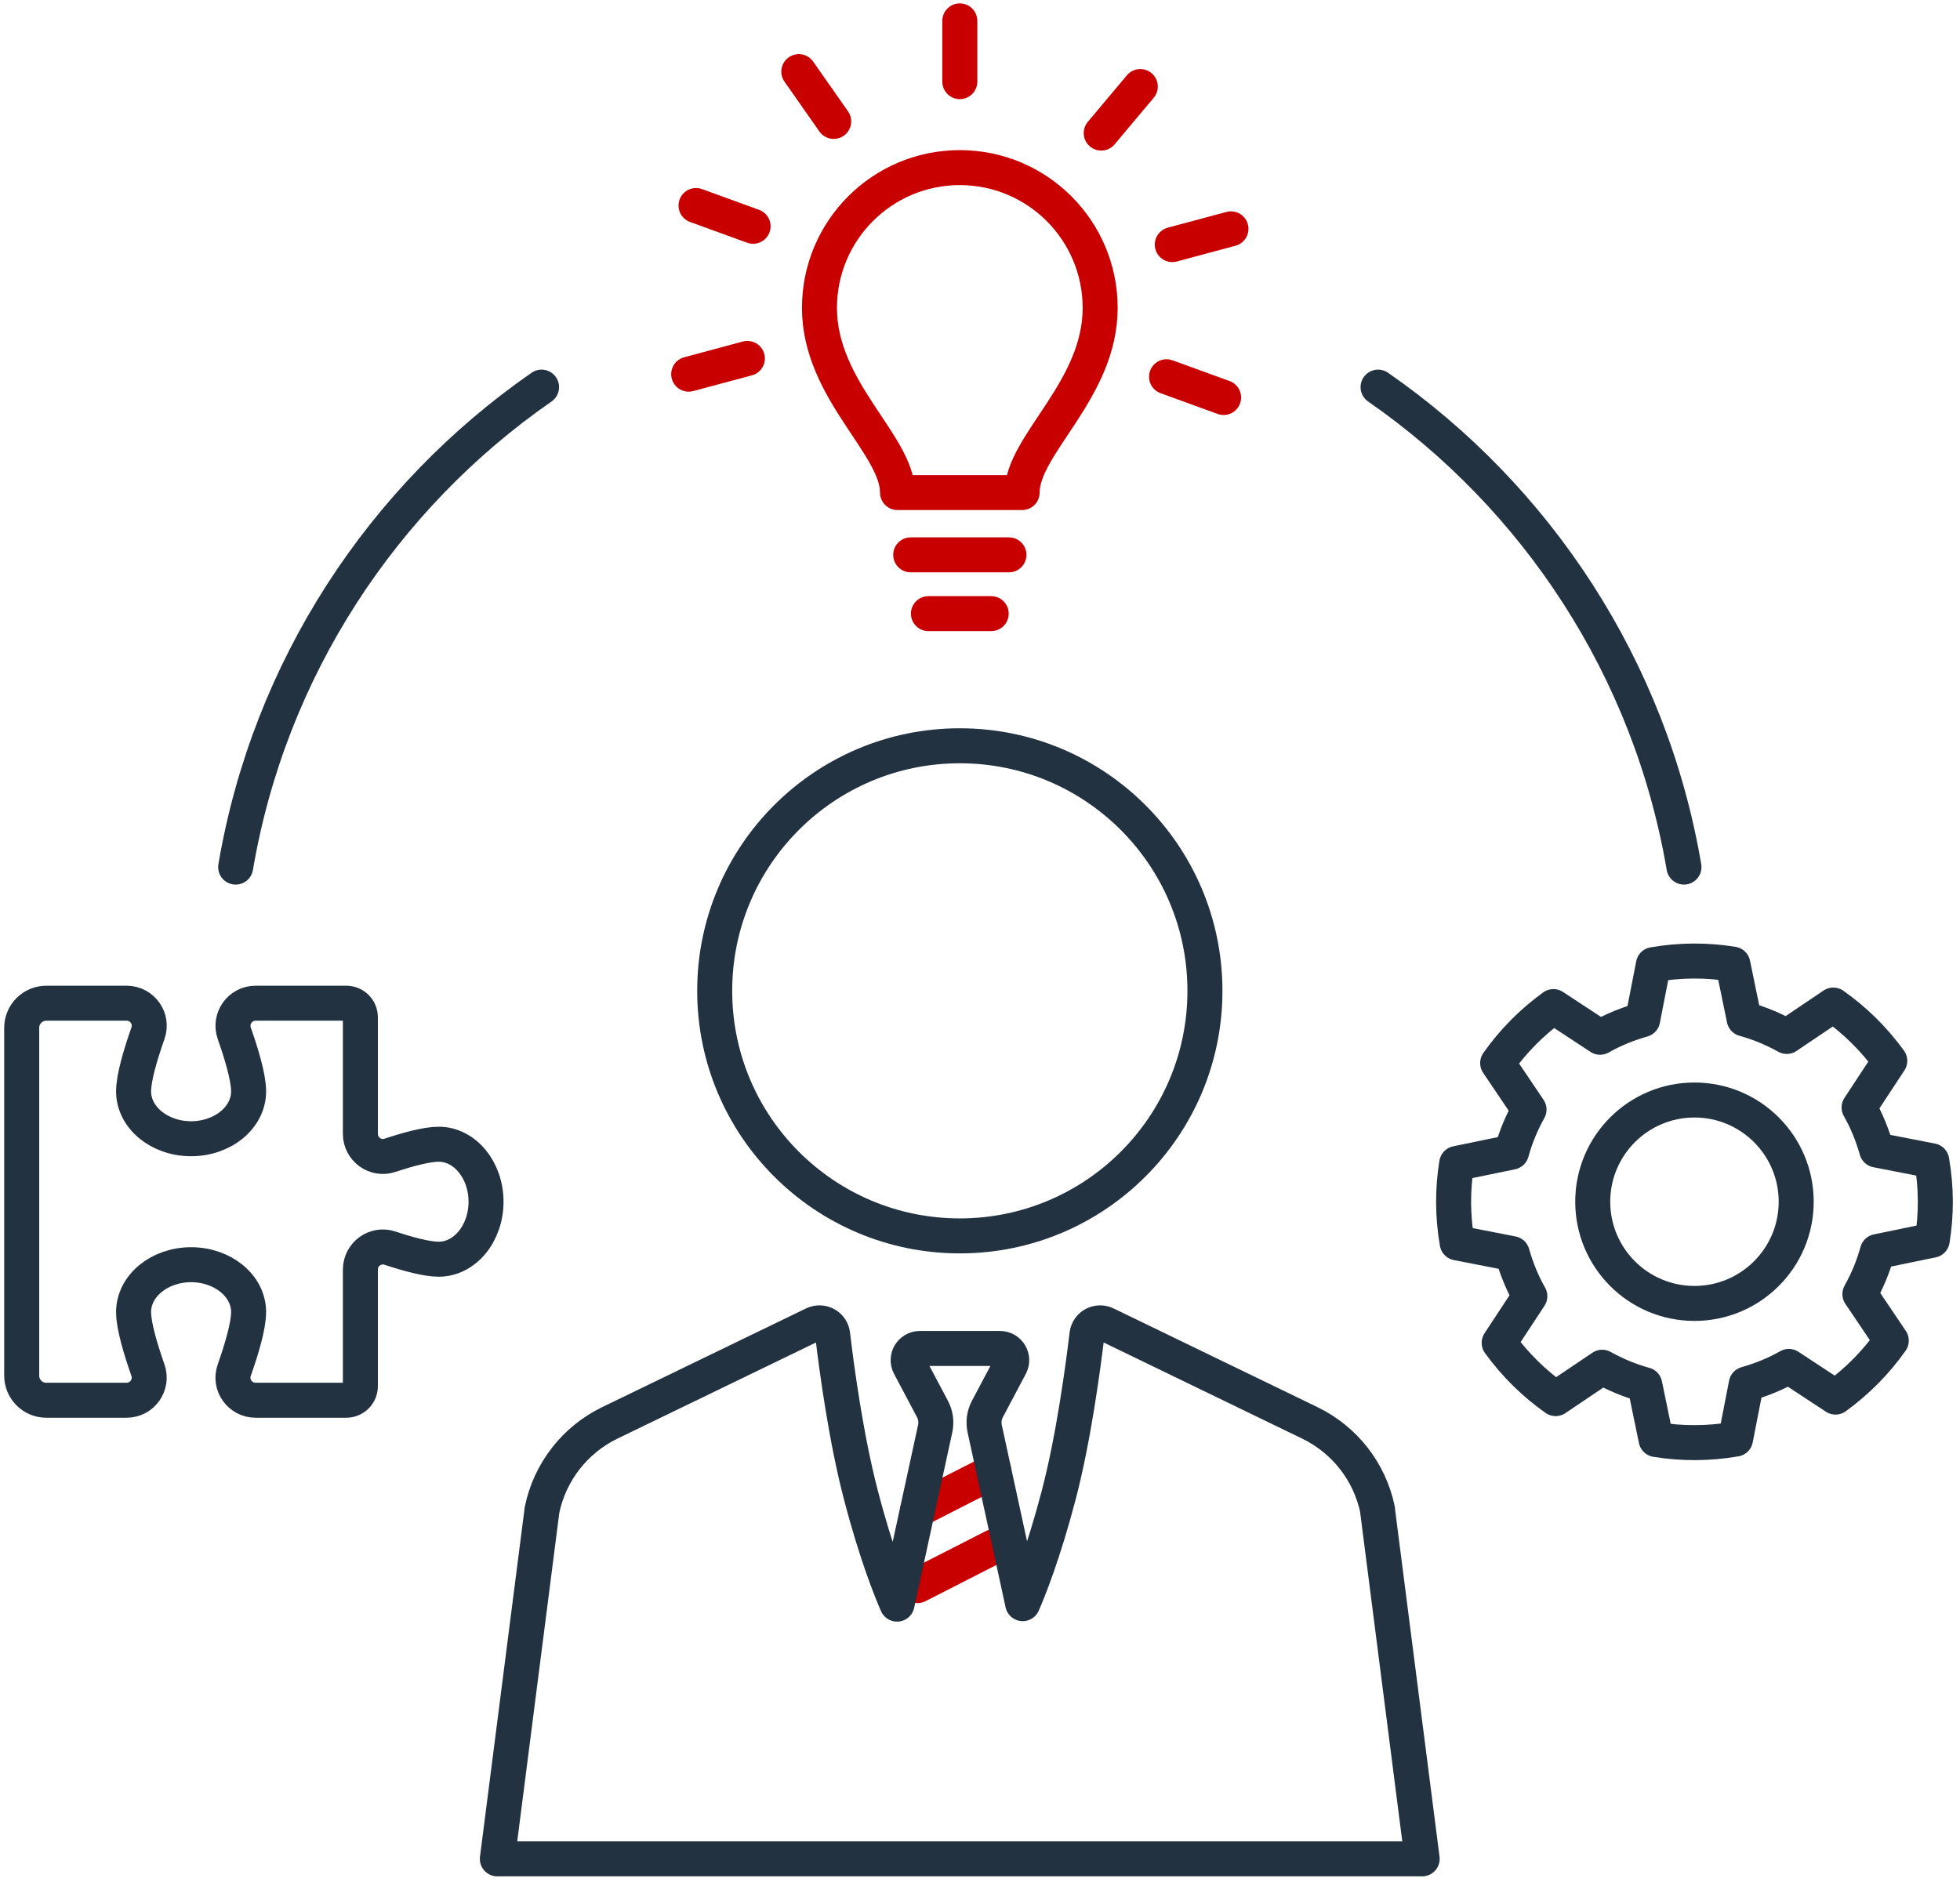<?xml version="1.0" encoding="UTF-8"?> <svg xmlns="http://www.w3.org/2000/svg" width="168" height="161" viewBox="0 0 168 161" fill="none"><path d="M145.24 111.75C150.055 111.75 153.96 107.846 153.96 103.03C153.96 98.214 150.055 94.31 145.24 94.31C140.424 94.31 136.52 98.214 136.52 103.03C136.52 107.846 140.424 111.75 145.24 111.75Z" stroke="#233241" stroke-width="3" stroke-linecap="round" stroke-linejoin="round"></path><path d="M160.86 98.6C160.49 97.3 159.99 96.07 159.35 94.95L161.98 90.95C160.63 89.09 158.99 87.47 157.14 86.17L153.15 88.86C152 88.22 150.78 87.71 149.5 87.36L148.53 82.66C146.33 82.3 144.03 82.3 141.72 82.7L140.8 87.42C139.5 87.79 138.27 88.29 137.15 88.93L133.15 86.3C131.29 87.65 129.67 89.29 128.37 91.14L131.06 95.13C130.42 96.28 129.91 97.5 129.56 98.78L124.86 99.75C124.5 101.95 124.5 104.25 124.9 106.56L129.62 107.48C129.99 108.78 130.49 110.01 131.13 111.13L128.5 115.13C129.85 116.99 131.49 118.61 133.34 119.91L137.33 117.22C138.48 117.86 139.7 118.37 140.98 118.72L141.95 123.42C144.15 123.78 146.45 123.78 148.76 123.38L149.68 118.66C150.98 118.29 152.21 117.79 153.33 117.15L157.33 119.78C159.19 118.43 160.81 116.79 162.11 114.94L159.42 110.95C160.06 109.8 160.57 108.58 160.92 107.3L165.62 106.33C165.98 104.13 165.98 101.83 165.58 99.52L160.86 98.6Z" stroke="#233241" stroke-width="3" stroke-linecap="round" stroke-linejoin="round"></path><path d="M78.65 129.46L85.19 126.12" stroke="#C80000" stroke-width="3" stroke-linecap="round" stroke-linejoin="round"></path><path d="M78.65 135.94L85.19 132.6" stroke="#C80000" stroke-width="3" stroke-linecap="round" stroke-linejoin="round"></path><path d="M82.27 105.96C93.873 105.96 103.28 96.553 103.28 84.95C103.28 73.347 93.873 63.94 82.27 63.94C70.666 63.94 61.26 73.347 61.26 84.95C61.26 96.553 70.666 105.96 82.27 105.96Z" stroke="#233241" stroke-width="3" stroke-linecap="round" stroke-linejoin="round"></path><path d="M118.08 129.45C117.41 126.19 115.26 123.44 112.27 121.99L94.8 113.53C94.09 113.19 93.26 113.64 93.17 114.42C92.83 117.25 92.02 123.33 90.74 128.21C89.43 133.2 88.19 136.28 87.66 137.49L84.4 122.48C84.28 121.91 84.36 121.32 84.63 120.81L86.6 117.09C86.96 116.42 86.47 115.61 85.71 115.61H78.85C78.09 115.61 77.6 116.42 77.96 117.09L79.93 120.81C80.2 121.32 80.28 121.91 80.16 122.48L76.89 137.53C76.38 136.36 75.12 133.27 73.8 128.21C72.52 123.33 71.7 117.25 71.37 114.42C71.28 113.64 70.45 113.19 69.74 113.53L52.27 121.99C49.28 123.44 47.13 126.2 46.46 129.45L42.63 159.37H121.9L118.07 129.45H118.08Z" stroke="#233241" stroke-width="3" stroke-linecap="round" stroke-linejoin="round"></path><path d="M37.6 98.1C36.58 98.1 34.94 98.55 33.43 99.05C32.18 99.47 30.89 98.53 30.89 97.21V87.22C30.89 86.55 30.35 86.01 29.68 86.01H21.91C20.57 86.01 19.64 87.33 20.08 88.59C20.68 90.3 21.31 92.36 21.31 93.57C21.31 95.81 19.1 97.63 16.38 97.63C13.66 97.63 11.45 95.81 11.45 93.57C11.45 92.36 12.08 90.3 12.68 88.59C13.13 87.33 12.19 86.01 10.85 86.01H3.97C2.81 86.01 1.86 86.95 1.86 88.12V117.94C1.86 119.1 2.8 120.05 3.97 120.05H10.85C12.19 120.05 13.12 118.73 12.68 117.47C12.08 115.76 11.45 113.7 11.45 112.49C11.45 110.25 13.66 108.43 16.38 108.43C19.1 108.43 21.31 110.25 21.31 112.49C21.31 113.7 20.68 115.76 20.08 117.47C19.63 118.73 20.57 120.05 21.91 120.05H29.68C30.35 120.05 30.89 119.51 30.89 118.84V108.85C30.89 107.53 32.18 106.59 33.43 107.01C34.94 107.51 36.57 107.96 37.6 107.96C39.84 107.96 41.66 105.75 41.66 103.03C41.66 100.31 39.84 98.1 37.6 98.1Z" stroke="#233241" stroke-width="3" stroke-linecap="round" stroke-linejoin="round"></path><path d="M82.27 14.37C75.62 14.37 70.24 19.76 70.24 26.4C70.24 33.46 76.93 38.13 76.93 42.23H87.61C87.61 38.13 94.3 33.46 94.3 26.4C94.3 19.75 88.91 14.37 82.27 14.37Z" stroke="#C80000" stroke-width="3" stroke-linecap="round" stroke-linejoin="round"></path><path d="M78.061 47.57H86.481" stroke="#C80000" stroke-width="3" stroke-miterlimit="10" stroke-linecap="round"></path><path d="M79.58 52.61H84.96" stroke="#C80000" stroke-width="3" stroke-miterlimit="10" stroke-linecap="round"></path><path d="M82.269 1.79V7" stroke="#C80000" stroke-width="3" stroke-miterlimit="10" stroke-linecap="round"></path><path d="M68.47 6.14L71.46 10.41" stroke="#C80000" stroke-width="3" stroke-miterlimit="10" stroke-linecap="round"></path><path d="M59.66 17.62L64.55 19.4" stroke="#C80000" stroke-width="3" stroke-miterlimit="10" stroke-linecap="round"></path><path d="M99.99 32.3L104.88 34.08" stroke="#C80000" stroke-width="3" stroke-miterlimit="10" stroke-linecap="round"></path><path d="M59.03 32.08L64.06 30.73" stroke="#C80000" stroke-width="3" stroke-miterlimit="10" stroke-linecap="round"></path><path d="M100.48 20.97L105.51 19.62" stroke="#C80000" stroke-width="3" stroke-miterlimit="10" stroke-linecap="round"></path><path d="M94.39 11.41L97.74 7.42" stroke="#C80000" stroke-width="3" stroke-miterlimit="10" stroke-linecap="round"></path><path d="M144.34 74.34C141.45 57.33 131.74 42.64 118.12 33.19" stroke="#233241" stroke-width="3" stroke-miterlimit="10" stroke-linecap="round"></path><path d="M46.42 33.19C32.8 42.64 23.09 57.33 20.2 74.34" stroke="#233241" stroke-width="3" stroke-miterlimit="10" stroke-linecap="round"></path></svg> 